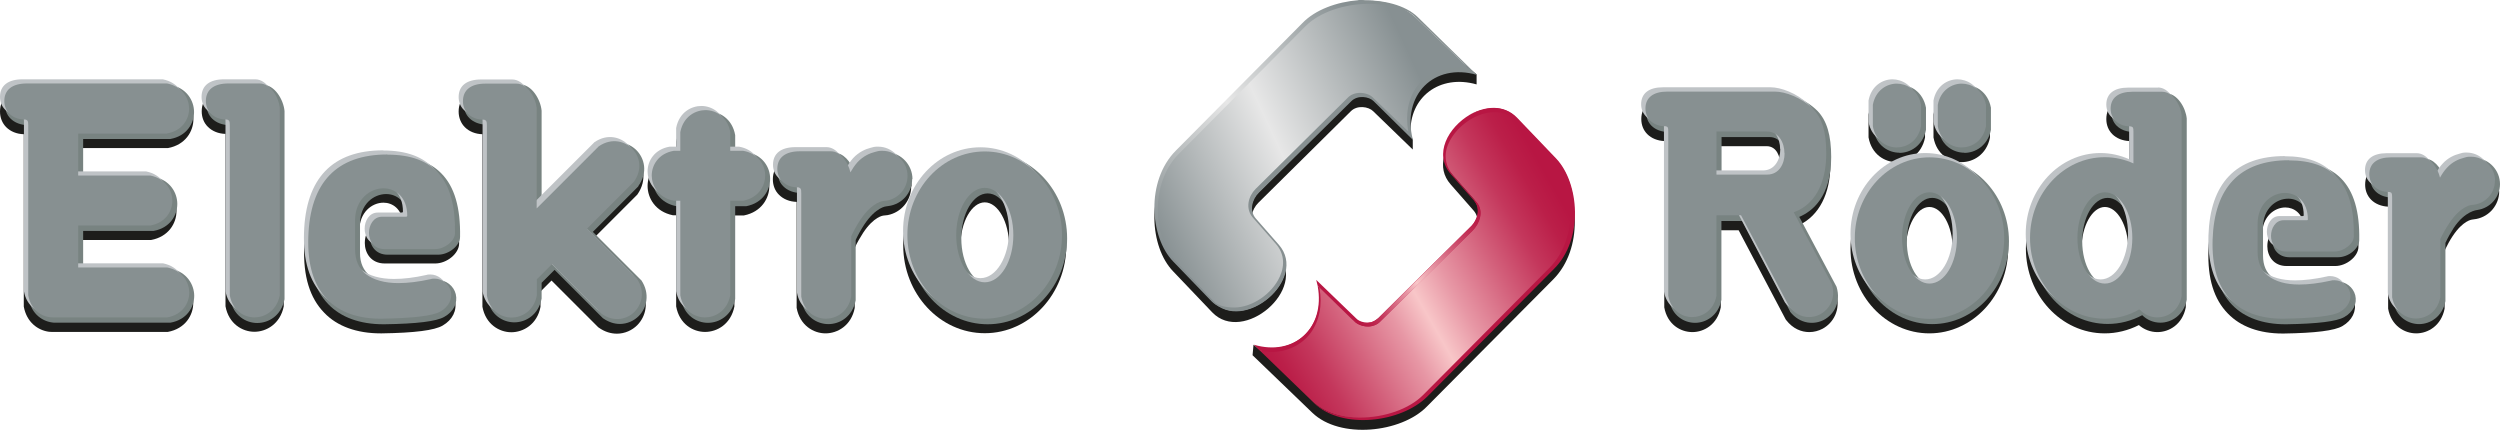 <?xml version="1.0" encoding="UTF-8"?>
<svg xmlns="http://www.w3.org/2000/svg" xmlns:xlink="http://www.w3.org/1999/xlink" id="uuid-9eee2081-e0ed-462e-a0b5-9d3fedefc35e" data-name="Ebene 2" viewBox="0 0 156.66 26.93">
  <defs>
    <style>
      .uuid-9ff83278-5096-4d37-9c6e-69cbdba42565 {
        clip-path: url(#uuid-d3fd69a3-7ae5-4d96-84d9-6636d79e2eb1);
      }

      .uuid-7cc0a466-8fe7-416f-8bd5-ebf4f0d731c2 {
        clip-path: url(#uuid-354649fc-c16c-4cdc-8d08-a78142f8c792);
      }

      .uuid-8499f683-3313-4864-8e70-58440ad27c75 {
        fill: none;
      }

      .uuid-8499f683-3313-4864-8e70-58440ad27c75, .uuid-7b19b617-4480-4387-b22e-a4cede070c08, .uuid-9443c8a0-82fe-4cf8-901a-4adfd94a89f1, .uuid-e1d124de-1cbe-4a86-b506-ee795bc0e773, .uuid-c248505f-8026-46fb-b6de-dcf6078d38ef, .uuid-e5229b0c-217b-41fe-a59d-a121b2c92190, .uuid-364f1177-1699-442d-ac34-936c83481320, .uuid-18e1acd1-910d-4207-898c-6583dc5aa0ba, .uuid-5b53c491-fab6-4c91-8b13-b4e974381e3a, .uuid-f50c9b83-2947-46d9-a5cc-febd1ba89438 {
        stroke-width: 0px;
      }

      .uuid-7b19b617-4480-4387-b22e-a4cede070c08 {
        fill: url(#uuid-cbdf04e2-d40a-4d50-b567-14cdb43c3558);
      }

      .uuid-88476c4e-2016-4c28-ac1d-559e2ef3b352 {
        clip-path: url(#uuid-af945029-f340-480a-98fc-0f460e90631d);
      }

      .uuid-6f66bc0b-4d51-41bc-a7a0-23e04c08dadd {
        clip-path: url(#uuid-70009494-296d-486e-b736-2476ca9eb37f);
      }

      .uuid-9443c8a0-82fe-4cf8-901a-4adfd94a89f1 {
        fill: #1d1d1b;
      }

      .uuid-e1d124de-1cbe-4a86-b506-ee795bc0e773 {
        fill: url(#uuid-74604919-ab14-47bd-8fe5-3b3dada81359);
      }

      .uuid-2f9532dd-d39a-48a1-8965-d269867398d7 {
        clip-path: url(#uuid-7a52aa52-fc91-4a64-adb3-349c350f37ed);
      }

      .uuid-c248505f-8026-46fb-b6de-dcf6078d38ef {
        fill: #879091;
      }

      .uuid-e5229b0c-217b-41fe-a59d-a121b2c92190 {
        fill: #b81643;
      }

      .uuid-364f1177-1699-442d-ac34-936c83481320 {
        fill: #bfc3c6;
      }

      .uuid-18e1acd1-910d-4207-898c-6583dc5aa0ba {
        fill: url(#uuid-0ec9e88a-d115-4565-8662-11bcc1e60d74);
      }

      .uuid-5b53c491-fab6-4c91-8b13-b4e974381e3a {
        fill: #788381;
      }

      .uuid-28c67524-92a2-4df4-8d91-e9aea0a5e77e {
        clip-path: url(#uuid-1b121921-2136-42a3-9c3c-889d5a042db2);
      }

      .uuid-f50c9b83-2947-46d9-a5cc-febd1ba89438 {
        fill: url(#uuid-8f84b4ed-d904-428e-a4be-9f3507cc659c);
      }
    </style>
    <clipPath id="uuid-7a52aa52-fc91-4a64-adb3-349c350f37ed">
      <rect class="uuid-8499f683-3313-4864-8e70-58440ad27c75" width="156.66" height="26.93"></rect>
    </clipPath>
    <clipPath id="uuid-1b121921-2136-42a3-9c3c-889d5a042db2">
      <path class="uuid-8499f683-3313-4864-8e70-58440ad27c75" d="M85.28.07c-1.42.06-2.81.61-3.6,1.4l-7.94,8c-1.86,1.86-1.66,5.31-.17,6.85l2.46,2.57c.37.4.89.6,1.43.6,1.11,0,2.4-.86,2.91-1.97.34-.77.26-1.51-.26-2.11l-1.43-1.63c-.46-.54-.26-1.28.17-1.71l5.77-5.77c.17-.17.43-.29.71-.29s.6.11.77.29l2.34,2.28c-.26-1.14-.06-2.2.54-2.97.57-.74,1.43-1.14,2.46-1.14.31,0,.6.03.91.11l-3.6-3.45c-.67-.64-1.66-1.01-2.86-1.05h-.62Z"></path>
    </clipPath>
    <linearGradient id="uuid-0ec9e88a-d115-4565-8662-11bcc1e60d74" data-name="Unbenannter Verlauf 3" x1="-43.78" y1="145.82" x2="-42.78" y2="145.82" gradientTransform="translate(971.4 3007.5) scale(20.56 -20.56)" gradientUnits="userSpaceOnUse">
      <stop offset="0" stop-color="#879092"></stop>
      <stop offset=".45" stop-color="#e7e7e7"></stop>
      <stop offset=".93" stop-color="#879092"></stop>
      <stop offset="1" stop-color="#879092"></stop>
    </linearGradient>
    <clipPath id="uuid-af945029-f340-480a-98fc-0f460e90631d">
      <path class="uuid-8499f683-3313-4864-8e70-58440ad27c75" d="M90.7,8.78c-.34.77-.26,1.51.26,2.11l1.43,1.63c.46.54.26,1.28-.17,1.71l-5.83,5.77c-.17.17-.43.28-.71.28s-.6-.11-.77-.28l-2.34-2.29c.26,1.14.06,2.2-.54,2.97-.57.74-1.43,1.14-2.46,1.14-.31,0-.31.23-.63.14l3.31,3.2c.71.68,1.8,1.06,3.11,1.06,1.57,0,3.14-.57,4-1.43l7.94-8c1.86-1.86,1.66-5.31.17-6.85l-2.46-2.57c-.37-.4-.89-.6-1.43-.6-1.11.03-2.37.89-2.88,2"></path>
    </clipPath>
    <linearGradient id="uuid-cbdf04e2-d40a-4d50-b567-14cdb43c3558" data-name="Unbenannter Verlauf 2" x1="-43.7" y1="145.3" x2="-42.7" y2="145.3" gradientTransform="translate(1026.92 3173.23) scale(21.73 -21.73)" gradientUnits="userSpaceOnUse">
      <stop offset="0" stop-color="#b81643"></stop>
      <stop offset=".05" stop-color="#bb1f49"></stop>
      <stop offset=".14" stop-color="#c4375c"></stop>
      <stop offset=".25" stop-color="#d3607b"></stop>
      <stop offset=".39" stop-color="#e797a5"></stop>
      <stop offset=".48" stop-color="#f8c6c8"></stop>
      <stop offset=".58" stop-color="#e797a5"></stop>
      <stop offset=".72" stop-color="#d3607b"></stop>
      <stop offset=".83" stop-color="#c4375c"></stop>
      <stop offset=".92" stop-color="#bb1f49"></stop>
      <stop offset=".98" stop-color="#b81643"></stop>
      <stop offset="1" stop-color="#b81643"></stop>
    </linearGradient>
    <clipPath id="uuid-70009494-296d-486e-b736-2476ca9eb37f">
      <path class="uuid-8499f683-3313-4864-8e70-58440ad27c75" d="M85.13.01c-1.37.11-2.71.6-3.51,1.43l-7.94,8c-1.89,1.91-1.63,5.43-.17,6.94l2.4,2.49c.17.17.34.28.54.37-.09-.06-.2-.14-.29-.26l-2.46-2.57c-1.46-1.51-1.66-4.94.17-6.77l7.94-8c.86-.86,2.4-1.4,3.97-1.4,1.2,0,2.2.31,2.88.88l-.06-.06c-.68-.66-1.8-1.03-3.06-1.03-.08-.03-.16-.03-.22-.03s-.13,0-.2,0"></path>
    </clipPath>
    <linearGradient id="uuid-8f84b4ed-d904-428e-a4be-9f3507cc659c" data-name="Unbenannter Verlauf 3" x1="-42.68" y1="144.73" x2="-41.68" y2="144.73" gradientTransform="translate(918.44 2884.03) scale(19.86 -19.86)" xlink:href="#uuid-0ec9e88a-d115-4565-8662-11bcc1e60d74"></linearGradient>
    <clipPath id="uuid-354649fc-c16c-4cdc-8d08-a78142f8c792">
      <rect class="uuid-8499f683-3313-4864-8e70-58440ad27c75" width="156.66" height="26.93"></rect>
    </clipPath>
    <clipPath id="uuid-d3fd69a3-7ae5-4d96-84d9-6636d79e2eb1">
      <path class="uuid-8499f683-3313-4864-8e70-58440ad27c75" d="M84.72,20.01s.04.04.06.05c0,0,0,0,0,0l-.06-.05ZM92.19,14.18l-5.8,5.74c-.06.06-.14.11-.23.17-.17.11-.4.17-.63.17-.28,0-.57-.06-.75-.19.17.17.48.39.95.39.28,0,.57-.11.74-.28l5.8-5.71c.46-.46.74-1.23.26-1.8l-.17-.11c.46.51.23,1.23-.17,1.63"></path>
    </clipPath>
    <linearGradient id="uuid-74604919-ab14-47bd-8fe5-3b3dada81359" data-name="Unbenannter Verlauf 4" x1="-37.28" y1="146.58" x2="-36.28" y2="146.58" gradientTransform="translate(475.33 1557.4) scale(10.51 -10.51)" gradientUnits="userSpaceOnUse">
      <stop offset="0" stop-color="#b81643"></stop>
      <stop offset=".05" stop-color="#bb1f49"></stop>
      <stop offset=".13" stop-color="#c4375c"></stop>
      <stop offset=".22" stop-color="#d3607b"></stop>
      <stop offset=".34" stop-color="#e797a5"></stop>
      <stop offset=".42" stop-color="#f8c6c8"></stop>
      <stop offset=".54" stop-color="#e797a5"></stop>
      <stop offset=".69" stop-color="#d3607b"></stop>
      <stop offset=".82" stop-color="#c4375c"></stop>
      <stop offset=".92" stop-color="#bb1f49"></stop>
      <stop offset=".98" stop-color="#b81643"></stop>
      <stop offset="1" stop-color="#b81643"></stop>
    </linearGradient>
  </defs>
  <g id="uuid-30b35579-e498-477c-9dbf-129b083d6183" data-name="Ebene 1">
    <g class="uuid-2f9532dd-d39a-48a1-8965-d269867398d7">
      <path class="uuid-9443c8a0-82fe-4cf8-901a-4adfd94a89f1" d="M111.56,10.27c0,.4-.17,1.07-.83,1.07h-.08s-2.83,0-2.83,0v-2.18h2.88c.67,0,.85.72.85,1.1M115.03,18.38l-2.28-4.28c1.24-.59,1.95-1.96,1.95-3.81,0-1.39-.28-2.34-.89-2.98-.8-.8-1.9-1.17-2.58-1.17h-6.76c-1.01,0-1.62.5-1.62,1.32,0,.37.13.7.38.95.26.26.64.41,1.06.43,0,.03,0,.07,0,.09v10.33c.19,1.07,1.02,1.55,1.76,1.55s1.57-.48,1.78-1.55v-.02s0-4.81,0-4.81h1.12l2.95,5.59.03.04c.42.54.95.75,1.45.75.3,0,.58-.08.83-.21.65-.35,1.16-1.16.85-2.2v-.02Z"></path>
      <path class="uuid-9443c8a0-82fe-4cf8-901a-4adfd94a89f1" d="M133.36,15.57c0,1.41-.67,2.59-1.46,2.59s-1.46-1.19-1.46-2.59.67-2.6,1.46-2.6,1.46,1.19,1.46,2.6M136.56,6.77c-.29-.41-.67-.63-1.07-.63h-1.88c-1.01,0-1.62.49-1.62,1.32,0,.37.13.7.38.95.26.26.64.41,1.06.43,0,.03,0,.07,0,.09v1.58c-.49-.18-1.01-.26-1.54-.26-2.72,0-4.94,2.39-4.94,5.32s2.21,5.32,4.94,5.32c.74,0,1.47-.18,2.14-.52.32.28.73.44,1.16.44.74,0,1.57-.48,1.78-1.55v-.02s0-11.37,0-11.37v-.02c-.03-.35-.19-.76-.41-1.08"></path>
      <path class="uuid-9443c8a0-82fe-4cf8-901a-4adfd94a89f1" d="M118.85,10.16c.74,0,1.57-.48,1.78-1.54v-.03s0-1.39,0-1.39v-.02c-.21-1.07-1.05-1.55-1.79-1.55s-1.57.48-1.75,1.55v1.38s0,.05,0,.05c.19,1.07,1.02,1.55,1.75,1.55"></path>
      <path class="uuid-9443c8a0-82fe-4cf8-901a-4adfd94a89f1" d="M122.92,10.16c.74,0,1.57-.48,1.78-1.54v-.03s0-1.39,0-1.39v-.02c-.21-1.07-1.05-1.55-1.79-1.55s-1.57.48-1.75,1.55v1.38s0,.05,0,.05c.19,1.07,1.02,1.55,1.75,1.55"></path>
      <path class="uuid-9443c8a0-82fe-4cf8-901a-4adfd94a89f1" d="M143.44,10.44c-1.6,0-2.84.45-3.69,1.34-.84.88-1.3,2.19-1.36,3.9-.06,1.77.34,3.07,1.22,3.97.79.82,1.97,1.25,3.43,1.25h.06c1.99-.03,3.2-.18,3.69-.47.6-.35.89-.93.75-1.52-.14-.56-.66-.96-1.23-.96-.09,0-.2,0-.31.04-.71.16-1.34.23-1.89.23-.77,0-1.37-.16-1.79-.49-.37-.3-.56-.72-.56-1.29v-1.77c0-1.08.75-1.67,1.45-1.67.54,0,1.09.37,1.17,1.19h-1.25c-.51,0-1.05.44-1.05,1.24,0,.6.38,1.24,1.21,1.24h3.04c.72,0,1.46-.61,1.46-1.21.03-1.81-.35-3.1-1.17-3.93-.73-.74-1.76-1.1-3.17-1.1"></path>
      <path class="uuid-9443c8a0-82fe-4cf8-901a-4adfd94a89f1" d="M156.6,11.99c0-.89-.66-1.63-1.51-1.76v-.02h-.26s-.04,0-.09,0c-.15,0-.3.03-.43.08-.32.09-.79.28-1.18.7-.05.06-.11.13-.16.2-.26-.52-.71-.94-1.26-.94h-1.88c-1.01,0-1.62.49-1.62,1.32,0,.37.13.7.38.95.26.26.64.41,1.06.43,0,.03,0,.07,0,.09v6.3c.19,1.07,1.02,1.55,1.76,1.55s1.57-.48,1.78-1.55v-.02s0-3.62,0-3.62c.16-.33.32-.63.5-.9.66-1,1.22-1.04,1.22-1.04l.27-.04c.82-.16,1.43-.88,1.43-1.74"></path>
      <path class="uuid-9443c8a0-82fe-4cf8-901a-4adfd94a89f1" d="M122.36,15.57c0,1.41-.67,2.59-1.46,2.59s-1.46-1.19-1.46-2.59.67-2.6,1.46-2.6,1.46,1.19,1.46,2.6M120.9,10.25c-2.72,0-4.94,2.39-4.94,5.32s2.22,5.32,4.94,5.32,4.94-2.39,4.94-5.32-2.22-5.32-4.94-5.32"></path>
      <path class="uuid-5b53c491-fab6-4c91-8b13-b4e974381e3a" d="M111.87,9.82c0,.94-.6,1.2-.95,1.2h-.05s-2.99,0-2.99,0v-2.43h3.01c.67,0,.98.64.98,1.23M115.09,17.98l-2.34-4.39c.81-.34,2-1.26,2-3.75,0-1.36-.27-2.28-.86-2.89-.74-.74-1.81-1.13-2.49-1.13h-6.76c-.95,0-1.49.44-1.49,1.2,0,.34.12.64.34.86.25.25.63.39,1.05.39,0,0,.02,0,.03.02,0,0,0,0,.01,0,.01.04.01.15.01.2v10.3c.18,1,.95,1.44,1.63,1.44s1.46-.45,1.65-1.44h0v-4.94h1.32l2.98,5.66v.02c.64.8,1.53.83,2.13.51.6-.32,1.08-1.08.79-2.05h0Z"></path>
      <path class="uuid-5b53c491-fab6-4c91-8b13-b4e974381e3a" d="M133.66,15.12c0,1.5-.71,2.72-1.59,2.72s-1.59-1.22-1.59-2.72.71-2.72,1.59-2.72,1.59,1.22,1.59,2.72M135.67,5.82h-1.88c-.95,0-1.49.44-1.49,1.2,0,.33.12.64.34.86.25.25.63.39,1.05.39h0s.02,0,.03.01c0,0,0,0,.01,0,.01.04.01.14.01.2v1.76c-.53-.21-1.09-.32-1.66-.32-2.65,0-4.81,2.33-4.81,5.19s2.16,5.19,4.81,5.19c.75,0,1.49-.19,2.16-.55.3.3.71.47,1.14.47.68,0,1.46-.45,1.65-1.44h0V7.43h0c-.06-.66-.58-1.6-1.36-1.6"></path>
      <path class="uuid-5b53c491-fab6-4c91-8b13-b4e974381e3a" d="M119.03,9.58c.68,0,1.46-.45,1.66-1.44v-1.36s0-.03,0-.03c-.19-1-.97-1.44-1.66-1.44s-1.45.45-1.63,1.44v1.36s0,.02,0,.02c.18,1,.94,1.44,1.63,1.44"></path>
      <path class="uuid-5b53c491-fab6-4c91-8b13-b4e974381e3a" d="M123.1,9.58c.68,0,1.46-.45,1.66-1.44v-1.36s0-.03,0-.03c-.19-1-.97-1.44-1.66-1.44s-1.45.45-1.63,1.44v1.36s0,.02,0,.02c.18,1,.94,1.44,1.63,1.44"></path>
      <path class="uuid-5b53c491-fab6-4c91-8b13-b4e974381e3a" d="M143.62,10.12c-3.15,0-4.81,1.72-4.92,5.11-.06,1.73.33,3,1.18,3.88.76.79,1.92,1.21,3.33,1.21h.06c1.97-.03,3.16-.18,3.63-.45.56-.32.82-.84.69-1.37-.13-.5-.59-.86-1.11-.86-.08,0-.18,0-.28.03-.72.16-1.37.24-1.92.24-.8,0-1.43-.17-1.87-.51-.41-.33-.6-.78-.6-1.39v-1.77c0-1.16.81-1.79,1.58-1.79.63,0,1.27.45,1.31,1.44h-1.39c-.6,0-.93.57-.93,1.11s.34,1.12,1.09,1.12h3.04c.66,0,1.33-.55,1.33-1.09.03-1.78-.34-3.03-1.13-3.84-.7-.71-1.71-1.06-3.08-1.06"></path>
      <path class="uuid-5b53c491-fab6-4c91-8b13-b4e974381e3a" d="M156.66,11.54c0-.86-.67-1.58-1.51-1.64h0s-.14,0-.14,0c0,0-.04,0-.09,0-.14,0-.28.03-.4.07-.31.08-.75.26-1.12.67-.1.1-.19.23-.28.37-.2-.51-.61-1.08-1.23-1.08h-1.88c-.95,0-1.49.44-1.49,1.2,0,.34.12.64.34.86.25.25.63.39,1.05.39h0s.02,0,.03.01c0,0,0,0,.01,0,.01.04.01.15.01.2v6.28c.18,1,.95,1.44,1.63,1.44s1.46-.45,1.65-1.44h0v-3.65c.16-.34.34-.66.52-.94.71-1.07,1.47-1.12,1.47-1.12.81-.11,1.43-.8,1.43-1.63"></path>
      <path class="uuid-5b53c491-fab6-4c91-8b13-b4e974381e3a" d="M122.67,15.12c0,1.5-.71,2.72-1.59,2.72s-1.59-1.22-1.59-2.72.71-2.72,1.59-2.72,1.59,1.22,1.59,2.72M121.08,9.93c-2.65,0-4.81,2.33-4.81,5.19s2.16,5.19,4.81,5.19,4.81-2.33,4.81-5.19-2.16-5.19-4.81-5.19"></path>
      <path class="uuid-364f1177-1699-442d-ac34-936c83481320" d="M111.56,9.35c0,.63-.33,1.33-1.09,1.33,0,0,0,0-.02,0h-3.16v-2.7h3.15c.76,0,1.11.71,1.11,1.36M112.12,13.04c1.61-.58,2.05-2.27,2.05-3.68s-.27-2.22-.82-2.8c-.74-.73-1.77-1.09-2.39-1.09h-5.89s-.87,0-.87,0c-.87,0-1.36.38-1.36,1.06,0,.3.11.57.3.76.22.22.54.35.95.35.05,0,.08.03.13.05.05.06.05.19.05.3v10.28c.17.93.87,1.33,1.5,1.33.57,0,1.33-.35,1.52-1.33v-5.05h1.54l3.02,5.73c.58.74,1.39.77,1.95.47.5-.27,1.01-.94.72-1.89l-2.4-4.52Z"></path>
      <path class="uuid-364f1177-1699-442d-ac34-936c83481320" d="M131.63,17.51c-.95,0-1.72-1.28-1.72-2.86s.77-2.86,1.72-2.86,1.72,1.28,1.72,2.86-.77,2.86-1.72,2.86M135.23,5.49h-1.88c-.87,0-1.36.38-1.36,1.06,0,.3.11.57.3.76.22.22.54.35.95.35.05,0,.08.03.13.05.05.06.05.19.05.3v1.97c-.55-.25-1.16-.39-1.8-.39-2.58,0-4.68,2.27-4.68,5.06s2.09,5.06,4.68,5.06c.79,0,1.53-.21,2.18-.59.3.35.73.51,1.12.51.57,0,1.33-.35,1.52-1.33V6.95c-.05-.57-.51-1.47-1.22-1.47"></path>
      <path class="uuid-364f1177-1699-442d-ac34-936c83481320" d="M118.59,8.97c.57,0,1.33-.35,1.52-1.33v-1.34c-.19-.98-.95-1.33-1.52-1.33-.62,0-1.33.41-1.5,1.33v1.34c.16.92.87,1.33,1.5,1.33"></path>
      <path class="uuid-364f1177-1699-442d-ac34-936c83481320" d="M122.66,8.97c.57,0,1.33-.35,1.52-1.33v-1.34c-.19-.98-.95-1.33-1.52-1.33-.62,0-1.33.41-1.5,1.33v1.34c.16.92.87,1.33,1.5,1.33"></path>
      <path class="uuid-364f1177-1699-442d-ac34-936c83481320" d="M143.18,9.78c-3.07,0-4.68,1.69-4.79,4.98-.05,1.69.33,2.94,1.14,3.78.73.76,1.85,1.17,3.24,1.17h.05c1.85-.03,3.1-.16,3.56-.43.51-.3.73-.76.62-1.22-.11-.44-.52-.76-.98-.76-.08,0-.16,0-.24.03-.73.16-1.39.24-1.96.24-.84,0-1.49-.19-1.96-.55-.43-.35-.65-.84-.65-1.49v-1.77c0-1.25.9-1.93,1.71-1.93.71,0,1.44.52,1.44,1.66,0,.03-.03.05-.05.05h-1.47c-.52,0-.79.52-.79.98,0,.44.25.98.95.98h3.04c.57,0,1.2-.49,1.2-.95.06-3.24-1.25-4.76-4.08-4.76"></path>
      <path class="uuid-364f1177-1699-442d-ac34-936c83481320" d="M156.08,11.07c0-.84-.68-1.51-1.51-1.51h0s-.03,0-.08,0c-.13,0-.26.03-.37.07-.31.08-.72.25-1.06.63-.16.17-.3.38-.43.61-.13-.56-.56-1.27-1.19-1.27h-1.88c-.87,0-1.36.38-1.36,1.06,0,.3.11.57.3.76.22.22.54.35.95.35.05,0,.08.03.13.05.05.06.05.19.05.3v6.26c.17.93.87,1.33,1.5,1.33.57,0,1.33-.35,1.52-1.33v-3.65c.15-.32.33-.65.55-.98.77-1.16,1.44-1.16,1.44-1.16h0c.8-.05,1.43-.7,1.43-1.51"></path>
      <path class="uuid-364f1177-1699-442d-ac34-936c83481320" d="M120.64,17.51c-.95,0-1.72-1.28-1.72-2.86s.77-2.86,1.72-2.86,1.72,1.28,1.72,2.86-.77,2.86-1.72,2.86M120.64,9.59c-2.58,0-4.68,2.27-4.68,5.06s2.09,5.06,4.68,5.06,4.68-2.26,4.68-5.06-2.09-5.06-4.68-5.06"></path>
      <path class="uuid-c248505f-8026-46fb-b6de-dcf6078d38ef" d="M111.83,9.61c0,.63-.33,1.33-1.09,1.33,0,0,0,0-.02,0h-3.16v-2.7h3.15c.76,0,1.11.71,1.11,1.36M112.39,13.31c1.61-.58,2.05-2.27,2.05-3.68s-.27-2.22-.82-2.8c-.74-.73-1.77-1.09-2.39-1.09h-5.89s-.87,0-.87,0c-.87,0-1.36.38-1.36,1.06,0,.3.11.57.3.76.22.22.54.35.95.35.05,0,.08.03.13.05.05.06.05.19.05.3v10.28c.17.93.87,1.33,1.5,1.33.57,0,1.33-.35,1.52-1.33v-5.05h1.54l3.02,5.73c.58.74,1.39.77,1.95.47.5-.27,1.01-.94.72-1.89l-2.4-4.52Z"></path>
      <path class="uuid-c248505f-8026-46fb-b6de-dcf6078d38ef" d="M131.9,17.77c-.95,0-1.72-1.28-1.72-2.86s.77-2.86,1.72-2.86,1.72,1.28,1.72,2.86-.77,2.86-1.72,2.86M135.5,5.75h-1.88c-.87,0-1.36.38-1.36,1.06,0,.3.11.57.3.76.22.22.54.35.95.35.05,0,.08.03.13.05.05.06.05.19.05.3v1.97c-.55-.25-1.16-.39-1.8-.39-2.58,0-4.68,2.27-4.68,5.06s2.09,5.06,4.68,5.06c.79,0,1.53-.21,2.18-.59.3.35.73.51,1.12.51.57,0,1.33-.35,1.52-1.33V7.22c-.05-.57-.51-1.47-1.22-1.47"></path>
      <path class="uuid-c248505f-8026-46fb-b6de-dcf6078d38ef" d="M118.86,9.24c.57,0,1.33-.35,1.52-1.33v-1.34c-.19-.98-.95-1.33-1.52-1.33-.62,0-1.33.41-1.5,1.33v1.34c.16.92.87,1.33,1.5,1.33"></path>
      <path class="uuid-c248505f-8026-46fb-b6de-dcf6078d38ef" d="M122.93,9.24c.57,0,1.33-.35,1.52-1.33v-1.34c-.19-.98-.95-1.33-1.52-1.33-.62,0-1.33.41-1.5,1.33v1.34c.16.92.87,1.33,1.5,1.33"></path>
      <path class="uuid-c248505f-8026-46fb-b6de-dcf6078d38ef" d="M143.44,10.04c-3.07,0-4.68,1.69-4.79,4.98-.05,1.69.33,2.94,1.14,3.78.73.76,1.85,1.17,3.24,1.17h.05c1.85-.03,3.1-.16,3.56-.43.51-.3.73-.76.62-1.22-.11-.44-.52-.76-.98-.76-.08,0-.16,0-.24.03-.73.16-1.39.24-1.96.24-.84,0-1.49-.19-1.96-.55-.43-.35-.65-.84-.65-1.49v-1.77c0-1.25.9-1.93,1.71-1.93.71,0,1.44.52,1.44,1.66,0,.03-.03.05-.05.05h-1.47c-.52,0-.79.52-.79.98,0,.44.25.98.95.98h3.04c.57,0,1.2-.49,1.2-.95.06-3.24-1.25-4.76-4.08-4.76"></path>
      <path class="uuid-c248505f-8026-46fb-b6de-dcf6078d38ef" d="M156.35,11.33c0-.84-.68-1.51-1.51-1.51h0s-.03,0-.08,0c-.13,0-.26.03-.37.07-.31.08-.72.25-1.06.63-.16.17-.3.38-.43.61-.13-.56-.56-1.27-1.19-1.27h-1.88c-.87,0-1.36.38-1.36,1.06,0,.3.11.57.3.76.22.22.54.35.95.35.05,0,.08.03.13.05.05.06.05.19.05.3v6.25c.17.93.87,1.33,1.5,1.33.57,0,1.33-.35,1.52-1.33v-3.65c.15-.32.33-.65.55-.98.77-1.16,1.44-1.16,1.44-1.16h0c.8-.05,1.43-.7,1.43-1.51"></path>
      <path class="uuid-c248505f-8026-46fb-b6de-dcf6078d38ef" d="M120.91,17.77c-.95,0-1.72-1.28-1.72-2.86s.77-2.86,1.72-2.86,1.72,1.28,1.72,2.86-.77,2.86-1.72,2.86M120.91,9.86c-2.58,0-4.68,2.27-4.68,5.06s2.09,5.06,4.68,5.06,4.68-2.26,4.68-5.06-2.09-5.06-4.68-5.06"></path>
      <path class="uuid-9443c8a0-82fe-4cf8-901a-4adfd94a89f1" d="M10.47,9.28h.05c1.1-.2,1.6-1.05,1.6-1.81s-.49-1.62-1.59-1.84h-.02s-8.82,0-8.82,0C.63,5.63,0,6.14,0,6.99c0,.38.14.73.39.98.27.27.66.43,1.1.44,0,.04,0,.08,0,.1v10.7c.18.99.89,1.49,1.58,1.58h0s.18.01.18.01c.02,0,.03,0,.05,0,0,0,.02,0,.03,0h7.18c1.1-.2,1.6-1.05,1.6-1.81s-.49-1.62-1.59-1.84h-.02s-5.34,0-5.34,0v-2.11h4.3c1.1-.2,1.6-1.05,1.6-1.81s-.49-1.62-1.59-1.84h-.02s-4.28,0-4.28,0v-2.11h5.32Z"></path>
      <path class="uuid-9443c8a0-82fe-4cf8-901a-4adfd94a89f1" d="M40.09,17.92l-2.94-2.94,2.76-2.76.03-.03c.64-.92.39-1.87-.15-2.41-.54-.54-1.49-.8-2.42-.17h-.02s-3.46,3.47-3.46,3.47v-5.69c-.04-.36-.2-.79-.43-1.11-.3-.42-.69-.65-1.1-.65h-1.95c-1.05,0-1.67.51-1.67,1.36,0,.38.14.73.39.98.27.27.66.43,1.1.44,0,.04,0,.08,0,.11v10.7c.2,1.1,1.06,1.6,1.81,1.6s1.62-.49,1.83-1.59v-.02s0-.94,0-.94l.69-.69,2.92,2.92.04.03c.38.27.77.38,1.14.38.5,0,.96-.22,1.27-.53.54-.54.8-1.5.17-2.43v-.02Z"></path>
      <path class="uuid-9443c8a0-82fe-4cf8-901a-4adfd94a89f1" d="M17.35,6.27c-.3-.42-.69-.65-1.1-.65h-1.94c-1.05,0-1.67.51-1.67,1.36,0,.38.14.73.39.97.27.27.66.43,1.1.44,0,.04,0,.08,0,.1v10.7c.2,1.1,1.06,1.6,1.81,1.6s1.62-.49,1.84-1.59v-.03s0-11.78,0-11.78v-.02c-.03-.36-.2-.79-.43-1.11"></path>
      <path class="uuid-9443c8a0-82fe-4cf8-901a-4adfd94a89f1" d="M46.61,9.85h-.59v-.96c-.2-1.1-1.05-1.6-1.81-1.6s-1.62.49-1.84,1.59v.03s0,.93,0,.93h-.19c-1.1.2-1.6,1.05-1.6,1.81s.49,1.62,1.59,1.84h.03s.17,0,.17,0v5.71c.2,1.1,1.05,1.6,1.81,1.6s1.62-.49,1.84-1.59v-.02s0-5.69,0-5.69h.6c1.1-.22,1.59-1.08,1.59-1.84s-.49-1.61-1.6-1.81"></path>
      <path class="uuid-9443c8a0-82fe-4cf8-901a-4adfd94a89f1" d="M24.28,10.08c-1.66,0-2.94.46-3.82,1.38-.87.91-1.34,2.26-1.4,4.03-.06,1.83.35,3.18,1.26,4.11.81.85,2.04,1.29,3.54,1.29h.06c2.06-.03,3.31-.19,3.82-.49.62-.36.91-.95.77-1.56-.14-.57-.68-.99-1.27-.99-.09,0-.2,0-.32.04-.73.16-1.39.24-1.96.24-.8,0-1.43-.17-1.86-.51-.39-.32-.58-.76-.58-1.35v-1.83c0-1.13.78-1.74,1.51-1.74.57,0,1.14.39,1.22,1.25h-1.31c-.52,0-1.08.45-1.08,1.28,0,.62.39,1.28,1.25,1.28h3.16c.74,0,1.5-.63,1.5-1.25.03-1.88-.36-3.21-1.21-4.07-.75-.76-1.82-1.13-3.28-1.13"></path>
      <path class="uuid-9443c8a0-82fe-4cf8-901a-4adfd94a89f1" d="M57.12,11.67c0-.92-.68-1.69-1.57-1.81v-.02h-.26s-.04,0-.1,0c-.16,0-.31.03-.45.08-.34.09-.82.29-1.22.73-.06.06-.12.14-.18.22-.26-.55-.73-.99-1.3-.99h-1.94c-1.05,0-1.67.51-1.67,1.36,0,.38.14.73.39.97.27.27.66.43,1.1.44,0,.04,0,.08,0,.11v6.53c.2,1.1,1.06,1.6,1.81,1.6s1.62-.49,1.83-1.59v-.02s0-3.75,0-3.75c.16-.34.34-.65.52-.93.69-1.05,1.28-1.09,1.27-1.09l.27-.03c.85-.16,1.48-.91,1.48-1.79"></path>
      <path class="uuid-9443c8a0-82fe-4cf8-901a-4adfd94a89f1" d="M63.23,15.38c0,1.46-.7,2.7-1.52,2.7s-1.52-1.24-1.52-2.7.7-2.7,1.52-2.7,1.52,1.23,1.52,2.7M61.71,9.88c-2.82,0-5.11,2.47-5.11,5.5s2.29,5.5,5.11,5.5,5.11-2.47,5.11-5.5-2.29-5.5-5.11-5.5"></path>
      <path class="uuid-5b53c491-fab6-4c91-8b13-b4e974381e3a" d="M10.65,8.71h.02c1.03-.18,1.49-.98,1.49-1.69s-.46-1.51-1.49-1.71H1.85c-.98,0-1.54.45-1.54,1.23,0,.35.12.66.35.89.26.26.65.41,1.09.41,0,0,.02,0,.03.01,0,0,0,0,.01,0,.01.05.01.15.01.21v10.67c.18.98.9,1.44,1.58,1.49h.06s.03,0,.05,0c0,0,.01,0,.03,0h7.16c1.03-.18,1.49-.98,1.49-1.68s-.46-1.51-1.49-1.71h-.01s-5.46,0-5.46,0v-2.36h4.41c1.03-.18,1.49-.98,1.49-1.69s-.46-1.51-1.49-1.71h-.01s-4.4,0-4.4,0v-2.36h5.45Z"></path>
      <path class="uuid-5b53c491-fab6-4c91-8b13-b4e974381e3a" d="M40.17,17.55l-3.02-3.02,2.85-2.85v-.02c.62-.86.38-1.75-.12-2.25-.5-.5-1.4-.74-2.26-.16h-.01s-3.67,3.67-3.67,3.67v-5.98h0c-.06-.68-.6-1.66-1.4-1.66h-1.94c-.98,0-1.54.45-1.54,1.23,0,.35.12.66.35.89.26.26.65.41,1.08.41,0,0,.02,0,.03.02,0,0,.01,0,.01,0,.01.05.01.15.01.21v10.67c.19,1.03.98,1.49,1.69,1.49s1.51-.46,1.71-1.49v-.99s.81-.81.81-.81l3.01,3.01.02.02c.36.25.72.36,1.06.36.47,0,.89-.2,1.18-.49.5-.5.74-1.4.16-2.26h0Z"></path>
      <path class="uuid-5b53c491-fab6-4c91-8b13-b4e974381e3a" d="M16.43,5.31h-1.95c-.98,0-1.54.45-1.54,1.23,0,.35.12.66.35.89.26.26.65.41,1.09.41,0,0,.02.01.03.02,0,0,0,0,.01,0,.01.04.01.15.01.21v10.68c.19,1.03.98,1.49,1.69,1.49s1.51-.46,1.71-1.49h0V6.96h0c-.06-.69-.6-1.66-1.4-1.66"></path>
      <path class="uuid-5b53c491-fab6-4c91-8b13-b4e974381e3a" d="M46.77,9.53h-.7v-1.06c-.18-1.03-.98-1.49-1.68-1.49s-1.51.46-1.71,1.49v1.06h-.3c-1.03.18-1.49.98-1.49,1.68s.46,1.51,1.49,1.71h.3v5.82c.18,1.03.98,1.49,1.68,1.49s1.51-.46,1.71-1.49h0v-5.82h.7c1.03-.2,1.49-1.01,1.49-1.72s-.46-1.5-1.49-1.68"></path>
      <path class="uuid-5b53c491-fab6-4c91-8b13-b4e974381e3a" d="M24.46,9.76c-3.27,0-4.98,1.78-5.1,5.29-.06,1.79.34,3.11,1.22,4.02.79.82,1.98,1.25,3.45,1.25h.06c2.04-.03,3.27-.18,3.76-.47.58-.33.84-.86.71-1.42-.13-.52-.61-.89-1.15-.89-.09,0-.19,0-.29.03-.74.16-1.41.25-1.99.25-.83,0-1.48-.18-1.94-.53-.42-.34-.63-.81-.63-1.44v-1.83c0-1.21.84-1.86,1.64-1.86.66,0,1.32.47,1.36,1.5h-1.44c-.62,0-.95.59-.95,1.15s.35,1.15,1.12,1.15h3.16c.68,0,1.38-.57,1.38-1.12.03-1.84-.35-3.14-1.17-3.97-.72-.74-1.77-1.09-3.19-1.09"></path>
      <path class="uuid-5b53c491-fab6-4c91-8b13-b4e974381e3a" d="M57.18,11.23c0-.89-.69-1.63-1.57-1.7h0s-.14,0-.14,0c0,0-.04,0-.09,0-.15,0-.29.03-.42.07-.32.08-.78.27-1.16.69-.1.11-.2.24-.3.39-.2-.53-.63-1.12-1.28-1.12h-1.94c-.98,0-1.54.45-1.54,1.24,0,.35.12.66.35.88.26.26.65.41,1.08.41,0,0,.02,0,.03.01,0,0,0,0,.01,0,.01.05.01.15.01.21v6.51c.19,1.03.98,1.49,1.69,1.49s1.51-.46,1.71-1.49h0v-3.78c.17-.36.35-.68.54-.97.74-1.11,1.38-1.14,1.38-1.14l.14-.02c.84-.11,1.48-.83,1.48-1.69"></path>
      <path class="uuid-5b53c491-fab6-4c91-8b13-b4e974381e3a" d="M63.54,14.94c0,1.56-.74,2.83-1.65,2.83s-1.65-1.27-1.65-2.83.74-2.82,1.65-2.82,1.65,1.27,1.65,2.82M61.89,9.56c-2.75,0-4.98,2.41-4.98,5.38s2.24,5.38,4.98,5.38,4.98-2.41,4.98-5.38-2.24-5.38-4.98-5.38"></path>
      <path class="uuid-364f1177-1699-442d-ac34-936c83481320" d="M10.2,8.1c.96-.17,1.38-.9,1.38-1.55,0-.59-.37-1.38-1.38-1.58H1.41C.51,4.97,0,5.36,0,6.07,0,6.38.11,6.66.31,6.86c.23.23.57.37.99.37.06,0,.09.03.14.06.06.06.06.2.06.31v10.65c.17.96.9,1.38,1.55,1.38.01,0,.02,0,.03,0h7.13c.96-.17,1.38-.9,1.38-1.55,0-.59-.37-1.38-1.38-1.58h-5.58v-2.63h4.52c.96-.17,1.38-.9,1.38-1.55,0-.59-.37-1.38-1.38-1.58h-4.52v-2.63h5.58Z"></path>
      <path class="uuid-364f1177-1699-442d-ac34-936c83481320" d="M36.52,14.06l2.94-2.94c.56-.8.34-1.61-.12-2.07-.42-.42-1.24-.72-2.09-.14l-3.89,3.89v-6.3c-.06-.59-.53-1.52-1.27-1.52h-1.94c-.9,0-1.41.39-1.41,1.1,0,.31.11.59.31.79.23.23.57.37.99.37.06,0,.09.03.14.06.06.06.06.2.06.31v10.65c.17.96.9,1.38,1.55,1.38.59,0,1.38-.37,1.58-1.38v-1.02l.95-.95,3.1,3.11c.8.56,1.62.34,2.07-.12.42-.42.72-1.24.14-2.09l-3.1-3.11Z"></path>
      <path class="uuid-364f1177-1699-442d-ac34-936c83481320" d="M15.99,4.97h-1.95c-.9,0-1.41.39-1.41,1.1,0,.31.11.59.31.79.23.23.57.37.99.37.06,0,.09.03.14.06.06.06.06.2.06.31v10.65c.17.96.9,1.38,1.55,1.38.59,0,1.38-.37,1.58-1.38V6.49c-.06-.59-.53-1.52-1.27-1.52"></path>
      <path class="uuid-364f1177-1699-442d-ac34-936c83481320" d="M46.31,9.19h-.81v-1.17c-.17-.96-.9-1.38-1.55-1.38-.59,0-1.38.36-1.58,1.38v1.17h-.41c-.96.17-1.38.9-1.38,1.55,0,.59.37,1.38,1.38,1.58h.41v5.93c.17.96.9,1.38,1.55,1.38.59,0,1.38-.37,1.58-1.38v-5.93h.81c1.01-.2,1.38-.99,1.38-1.58,0-.65-.42-1.38-1.38-1.55"></path>
      <path class="uuid-364f1177-1699-442d-ac34-936c83481320" d="M24.01,9.42c-3.18,0-4.85,1.75-4.96,5.16-.06,1.75.34,3.04,1.18,3.92.76.79,1.91,1.21,3.35,1.21h.06c1.92-.03,3.21-.17,3.69-.45.53-.31.76-.79.65-1.27-.11-.45-.54-.79-1.01-.79-.08,0-.17,0-.25.03-.76.17-1.44.25-2.03.25-.87,0-1.55-.2-2.03-.56-.45-.36-.68-.87-.68-1.55v-1.83c0-1.3.93-2,1.78-2,.73,0,1.49.53,1.49,1.72,0,.03-.03.06-.06.06h-1.52c-.54,0-.82.53-.82,1.01,0,.45.25,1.02.99,1.02h3.16c.59,0,1.24-.51,1.24-.99.06-3.35-1.3-4.93-4.23-4.93"></path>
      <path class="uuid-364f1177-1699-442d-ac34-936c83481320" d="M55.03,9.19h0s-.03,0-.08,0c-.13,0-.26.03-.39.07-.32.08-.74.26-1.1.65-.16.18-.31.4-.44.63-.13-.58-.58-1.32-1.23-1.32h-1.94c-.9,0-1.41.39-1.41,1.1,0,.31.11.59.31.79.23.23.57.37.99.37.06,0,.08.03.14.06.06.06.06.2.06.31v6.48c.17.96.9,1.38,1.55,1.38.59,0,1.38-.37,1.58-1.38v-3.78c.15-.33.34-.68.56-1.02.8-1.2,1.49-1.2,1.49-1.2h0c.83-.05,1.48-.73,1.48-1.57s-.7-1.57-1.57-1.57"></path>
      <path class="uuid-364f1177-1699-442d-ac34-936c83481320" d="M61.44,17.43c-.99,0-1.79-1.33-1.79-2.96s.8-2.96,1.79-2.96,1.79,1.33,1.79,2.96-.8,2.96-1.79,2.96M61.44,9.23c-2.68,0-4.85,2.35-4.85,5.24s2.17,5.24,4.85,5.24,4.84-2.35,4.84-5.24-2.17-5.24-4.84-5.24"></path>
      <path class="uuid-c248505f-8026-46fb-b6de-dcf6078d38ef" d="M10.47,8.36c.96-.17,1.38-.9,1.38-1.55,0-.59-.37-1.38-1.38-1.58H1.68c-.9,0-1.41.39-1.41,1.1,0,.31.11.59.31.79.23.23.57.37.99.37.06,0,.09.03.14.06.06.06.06.2.06.31v10.65c.17.96.9,1.38,1.55,1.38.01,0,.02,0,.03,0h7.13c.96-.17,1.38-.9,1.38-1.55,0-.59-.37-1.38-1.38-1.58h-5.58v-2.63h4.52c.96-.17,1.38-.9,1.38-1.55,0-.59-.37-1.38-1.38-1.58h-4.52v-2.63h5.58Z"></path>
      <path class="uuid-c248505f-8026-46fb-b6de-dcf6078d38ef" d="M36.79,14.32l2.94-2.94c.56-.8.34-1.61-.12-2.07-.42-.42-1.24-.72-2.09-.14l-3.89,3.89v-6.3c-.06-.59-.53-1.52-1.27-1.52h-1.94c-.9,0-1.41.39-1.41,1.1,0,.31.11.59.31.79.23.23.57.37.99.37.06,0,.09.03.14.06.06.06.06.2.06.31v10.65c.17.96.9,1.38,1.55,1.38.59,0,1.38-.37,1.58-1.38v-1.02l.95-.95,3.1,3.11c.8.56,1.62.34,2.07-.12.42-.42.72-1.24.14-2.09l-3.1-3.11Z"></path>
      <path class="uuid-c248505f-8026-46fb-b6de-dcf6078d38ef" d="M16.26,5.23h-1.95c-.9,0-1.41.39-1.41,1.1,0,.31.11.59.31.79.23.23.57.37.99.37.06,0,.09.03.14.06.06.06.06.2.06.31v10.65c.17.96.9,1.38,1.55,1.38.59,0,1.38-.37,1.58-1.38V6.75c-.05-.59-.53-1.52-1.27-1.52"></path>
      <path class="uuid-c248505f-8026-46fb-b6de-dcf6078d38ef" d="M46.57,9.45h-.81v-1.17c-.17-.96-.9-1.38-1.55-1.38-.59,0-1.38.36-1.58,1.38v1.17h-.41c-.96.17-1.38.9-1.38,1.55,0,.59.37,1.38,1.38,1.58h.41v5.93c.17.96.9,1.38,1.55,1.38.59,0,1.38-.37,1.58-1.38v-5.93h.81c1.01-.2,1.38-.99,1.38-1.58,0-.65-.42-1.38-1.38-1.55"></path>
      <path class="uuid-c248505f-8026-46fb-b6de-dcf6078d38ef" d="M24.28,9.68c-3.18,0-4.85,1.75-4.96,5.16-.06,1.75.34,3.04,1.18,3.92.76.79,1.91,1.21,3.35,1.21h.06c1.92-.03,3.21-.17,3.69-.45.53-.31.76-.79.65-1.27-.11-.45-.54-.79-1.01-.79-.08,0-.17,0-.25.03-.76.17-1.44.25-2.03.25-.87,0-1.55-.2-2.03-.56-.45-.36-.68-.87-.68-1.55v-1.83c0-1.3.93-2,1.78-2,.73,0,1.49.53,1.49,1.72,0,.03-.03.06-.06.06h-1.52c-.54,0-.82.53-.82,1.01,0,.45.25,1.02.99,1.02h3.16c.59,0,1.24-.51,1.24-.99.06-3.35-1.3-4.93-4.23-4.93"></path>
      <path class="uuid-c248505f-8026-46fb-b6de-dcf6078d38ef" d="M55.3,9.45h0s-.03,0-.08,0c-.13,0-.26.03-.39.07-.32.08-.74.26-1.1.65-.16.18-.31.4-.44.63-.13-.58-.58-1.32-1.23-1.32h-1.94c-.9,0-1.41.39-1.41,1.1,0,.31.11.59.31.79.23.23.56.37.99.37.06,0,.08.03.14.06.06.06.06.2.06.31v6.48c.17.96.9,1.38,1.55,1.38.59,0,1.38-.37,1.58-1.38v-3.78c.15-.33.34-.68.56-1.02.8-1.2,1.49-1.2,1.49-1.2h0c.83-.05,1.48-.73,1.48-1.57s-.7-1.57-1.57-1.57"></path>
      <path class="uuid-c248505f-8026-46fb-b6de-dcf6078d38ef" d="M61.71,17.69c-.99,0-1.79-1.33-1.79-2.96s.8-2.96,1.79-2.96,1.79,1.33,1.79,2.96-.8,2.96-1.79,2.96M61.71,9.49c-2.68,0-4.85,2.35-4.85,5.24s2.17,5.24,4.85,5.24,4.84-2.35,4.84-5.24-2.17-5.24-4.84-5.24"></path>
      <path class="uuid-9443c8a0-82fe-4cf8-901a-4adfd94a89f1" d="M95.07,8.01c-1.97-2.06-6.03,1.43-4.17,3.54l1.43,1.63c.46.51.23,1.23-.17,1.63l-5.8,5.74c-.4.4-1.11.29-1.4,0l-1.49-1.46s-.83.46-.86.6c-.17,1.6-1.4,2.71-3,2.71-.11,0-1.06-.8-1.06-.8,0,0-.03.37-.06.66l3.74,3.6c1.74,1.68,5.57,1.26,7.17-.37l7.94-7.99c1.89-1.91,1.63-5.43.17-6.94l-2.46-2.54Z"></path>
      <path class="uuid-9443c8a0-82fe-4cf8-901a-4adfd94a89f1" d="M80.11,15.97l-1.43-1.63c-.46-.51-.23-1.23.17-1.63l5.8-5.74c.4-.4,1.11-.29,1.4,0l2.48,2.4v-.63s-.14-.2-.14-.37c-.09-2.28,1.83-3.74,4.14-3.08v-.63l-3.74-2.97c-1.74-1.68-5.57-1.26-7.17.37l-7.94,8c-1.89,1.91-1.63,5.43-.17,6.94l2.45,2.57c1.94,2.03,6.03-1.46,4.14-3.6"></path>
    </g>
    <g class="uuid-28c67524-92a2-4df4-8d91-e9aea0a5e77e">
      <rect class="uuid-18e1acd1-910d-4207-898c-6583dc5aa0ba" x="68.74" y="-3.34" width="26.76" height="26.25" transform="translate(3.56 35.62) rotate(-25)"></rect>
    </g>
    <g class="uuid-88476c4e-2016-4c28-ac1d-559e2ef3b352">
      <rect class="uuid-7b19b617-4480-4387-b22e-a4cede070c08" x="75.43" y="3.03" width="27.23" height="26.95" transform="translate(3.68 46.73) rotate(-30)"></rect>
    </g>
    <g class="uuid-6f66bc0b-4d51-41bc-a7a0-23e04c08dadd">
      <rect class="uuid-f50c9b83-2947-46d9-a5cc-febd1ba89438" x="67.59" y="-3.17" width="25.29" height="25.58" transform="translate(12.59 53.83) rotate(-40)"></rect>
    </g>
    <g class="uuid-7cc0a466-8fe7-416f-8bd5-ebf4f0d731c2">
      <path class="uuid-e5229b0c-217b-41fe-a59d-a121b2c92190" d="M78.57,21.6l.37.37c.26.06.43.09.69.09,1.03,0,1.91-.43,2.48-1.17.57-.77.77-1.77.57-2.86l-.11-.11c.49,2.63-1.46,4.43-4,3.68"></path>
      <path class="uuid-e5229b0c-217b-41fe-a59d-a121b2c92190" d="M92.1,7.21s.03-.03,0,0t0,0s0,0,0,0"></path>
      <path class="uuid-e5229b0c-217b-41fe-a59d-a121b2c92190" d="M93.1,6.86c-.09,0-.17.03-.26.06h-.06c-.23.06-.43.14-.66.26-1.37.8-2.31,2.48-1.2,3.74l1.43,1.63c.46.51.23,1.23-.17,1.63l-5.8,5.74c-.06.06-.14.11-.23.17-.17.12-.4.17-.63.17-.31,0-.63-.11-.8-.29l.2.2c.17.17.49.29.8.29.29,0,.57-.12.74-.29l5.8-5.71c.46-.46.74-1.23.26-1.8l-1.43-1.63c-.51-.57-.66-1.31-.31-2.06.49-1.08,1.74-1.94,2.86-1.94.49,0,.91.14,1.26.46l-.06-.06c-.37-.4-.86-.6-1.4-.6-.11,0-.23,0-.34.03"></path>
      <path class="uuid-c248505f-8026-46fb-b6de-dcf6078d38ef" d="M85.67.18c.16-.01,2.23.15,2.92.8l3.45,3.31c-.26-.06-.51-.08-.74-.08-1.03,0-1.91.43-2.48,1.17-.57.77-.77,1.77-.57,2.86l-2.23-2.14c-.17-.17-.48-.28-.8-.28-.29,0-.57.11-.74.28l-5.8,5.74c-.46.46-.66,1.23-.17,1.8l1.43,1.63c.51.57.6,1.31.26,2.06-.49,1.09-1.74,1.94-2.86,1.94-.54,0-1.06-.11-1.43-.48l.06.09c1.97,2.06,6.03-1.4,4.17-3.54l-1.43-1.63c-.46-.51-.23-1.23.17-1.63l5.8-5.74c.4-.4,1.11-.29,1.4,0l2.46,2.43c-.74-2.83,1.34-4.85,4-4.08l-3.71-3.63c-.77-.74-2.15-1.09-3.55-1.03,0,0,.26.18.4.17"></path>
      <path class="uuid-e5229b0c-217b-41fe-a59d-a121b2c92190" d="M84.71,20c.17.17.49.28.8.28.23,0,.46-.06.63-.17-.4.2-.94.09-1.17-.17l-2.49-2.4c.03.14.06.26.09.37l2.14,2.09ZM97.53,9.95l-2.46-2.57c-.83-.86-2.03-.74-3-.17.43-.23.89-.3,1.34-.3.54,0,1.03.13,1.4.53l2.46,2.57c1.46,1.51,1.66,4.94-.17,6.77l-7.94,7.99c-.86.86-2.4,1.4-3.97,1.4-1.28,0-2.28-.37-2.97-1.03l.11.11c1.77,1.71,5.48,1.23,7.11-.4l7.94-8c1.89-1.88,1.57-5.4.14-6.91"></path>
    </g>
    <g class="uuid-9ff83278-5096-4d37-9c6e-69cbdba42565">
      <rect class="uuid-e1d124de-1cbe-4a86-b506-ee795bc0e773" x="83.14" y="10.77" width="11.46" height="11.46" transform="translate(14.36 67.67) rotate(-45)"></rect>
    </g>
  </g>
</svg>
